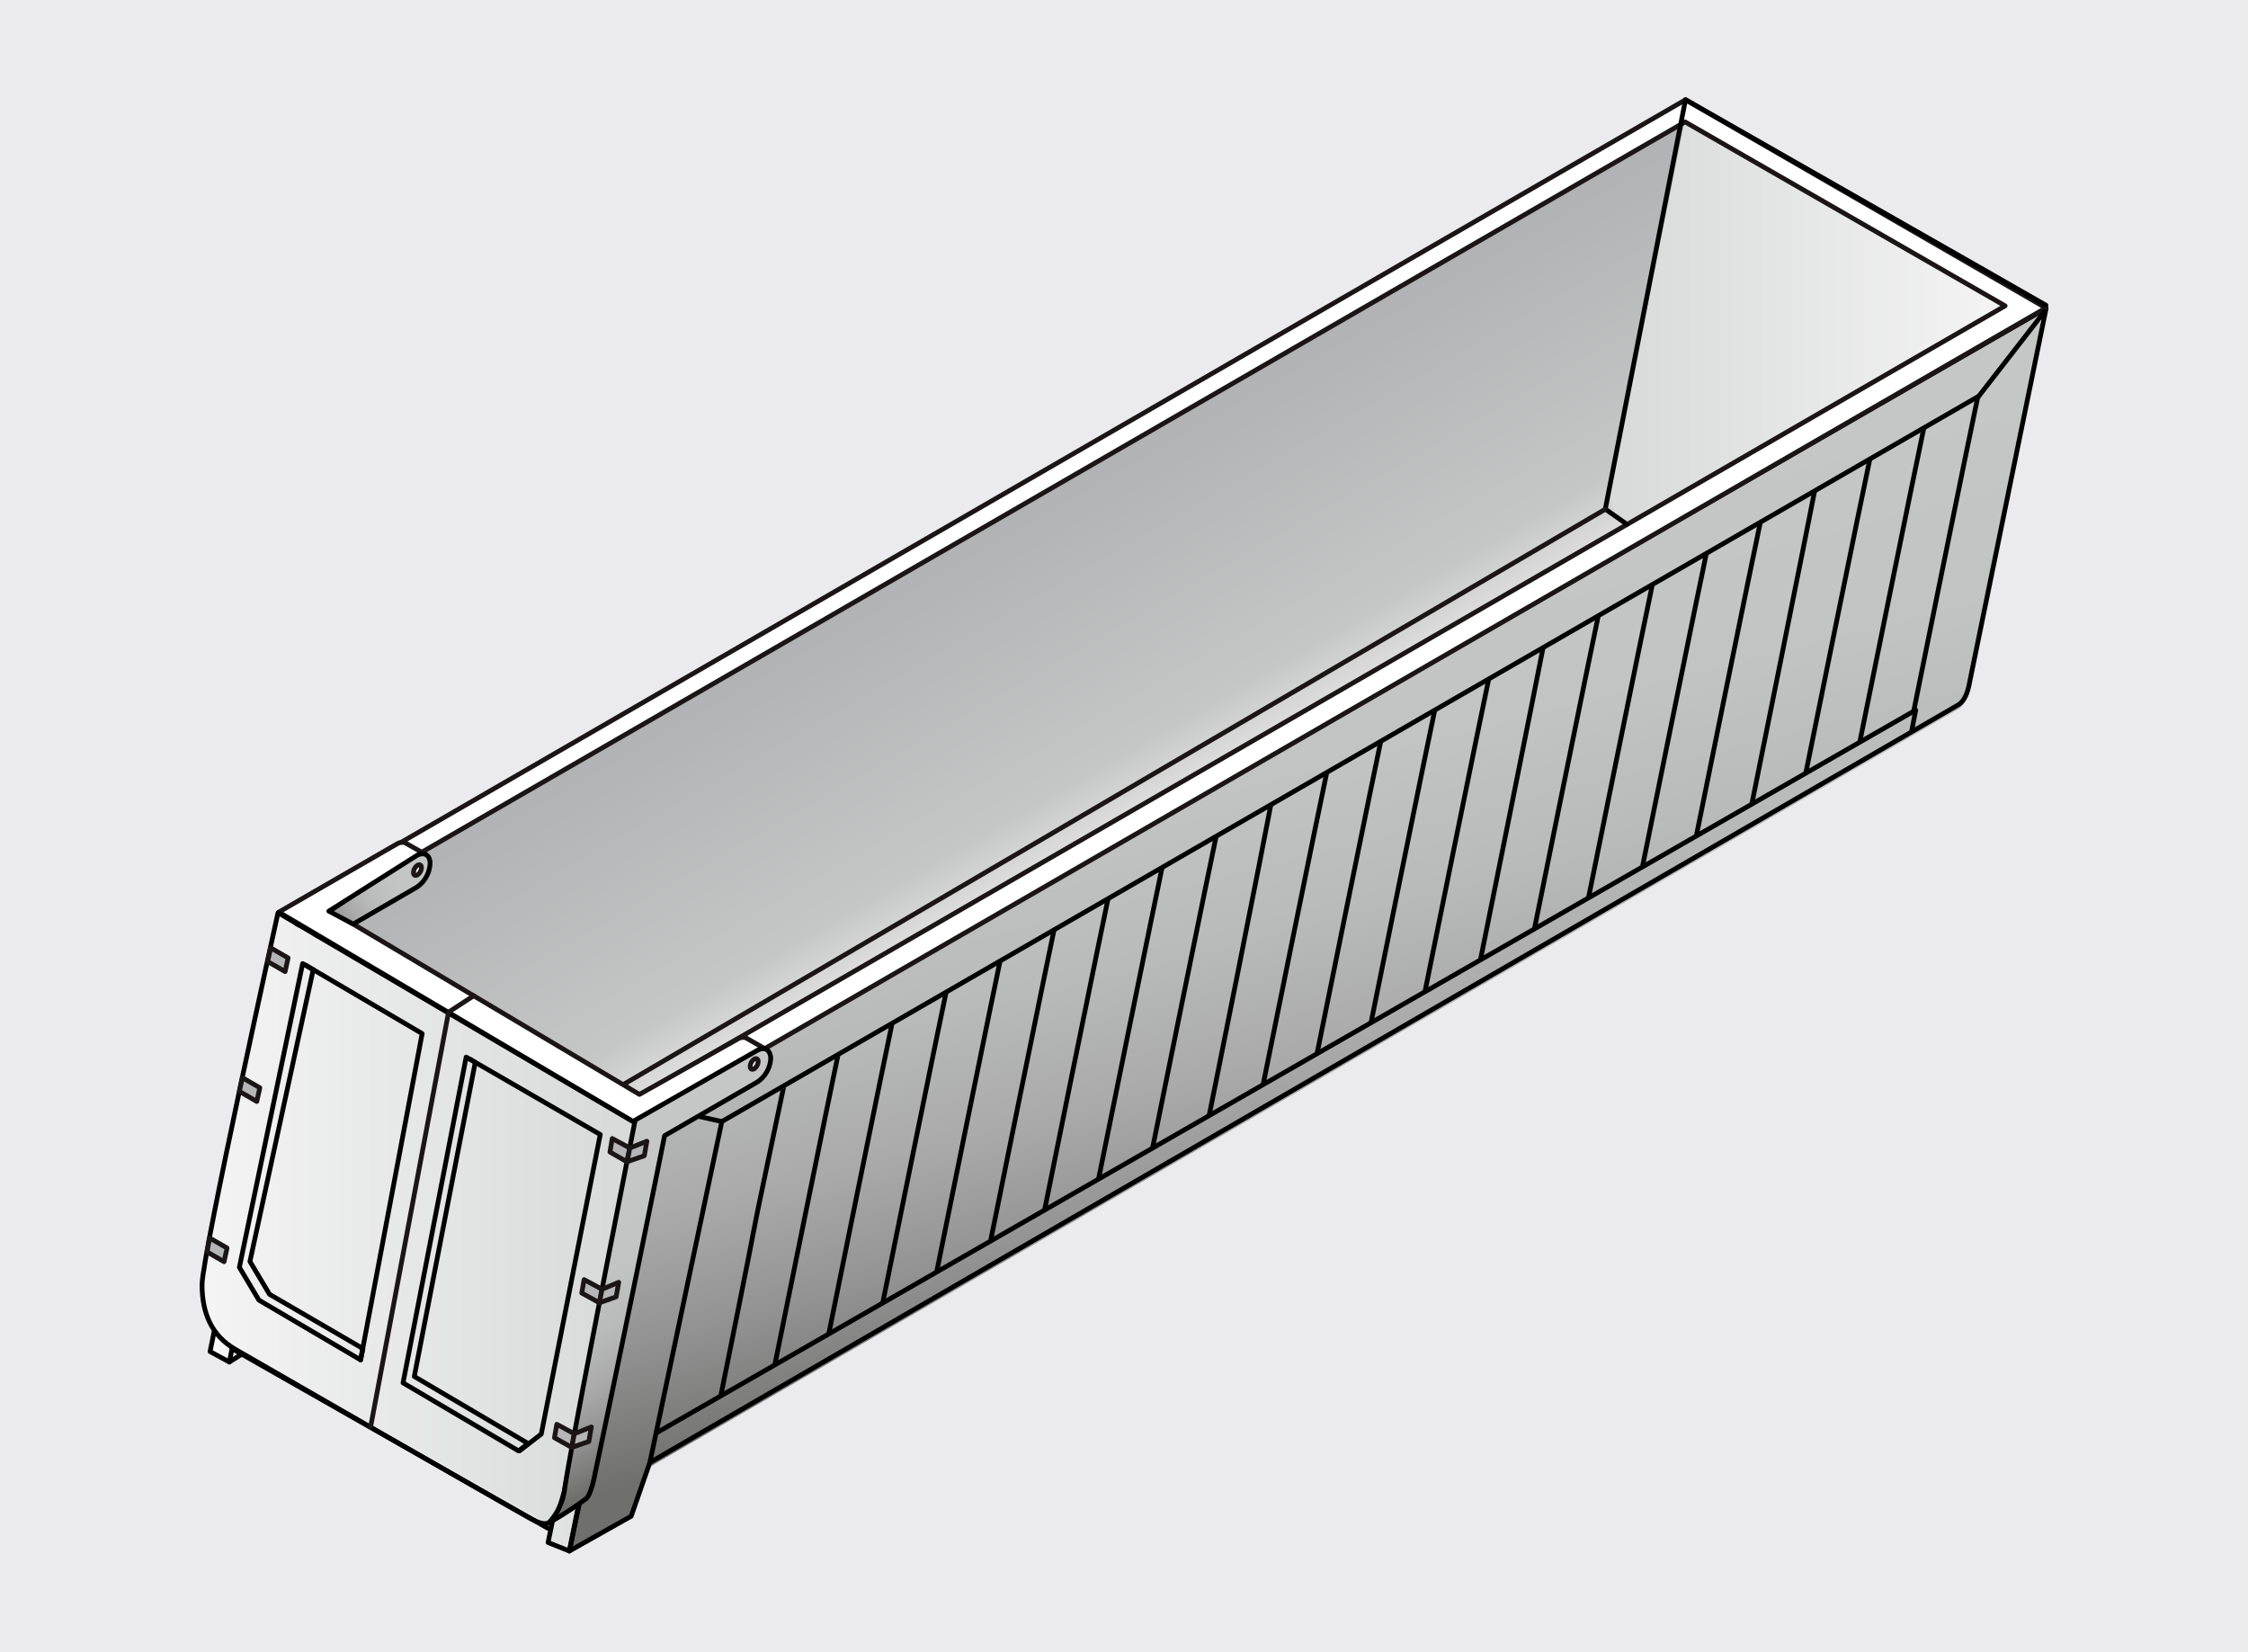 <svg id="Слой_1" data-name="Слой 1" xmlns="http://www.w3.org/2000/svg" xmlns:xlink="http://www.w3.org/1999/xlink" viewBox="0 0 566 416"><rect x="0" y="0" width="566" height="416" fill="#333333" stroke="none"/><defs><style>.cls-1,.cls-15,.cls-17{fill:none;}.cls-2{clip-path:url(#clip-path);}.cls-3{fill:url(#Безымянный_градиент_88);}.cls-4{clip-path:url(#clip-path-2);}.cls-5{fill:url(#Безымянный_градиент_88-2);}.cls-6{fill:#ebeaed;}.cls-7{clip-path:url(#clip-path-3);}.cls-8{fill:url(#Безымянный_градиент_88-3);}.cls-9{clip-path:url(#clip-path-4);}.cls-10{fill:url(#Безымянный_градиент_212);}.cls-11{clip-path:url(#clip-path-5);}.cls-12{fill:url(#Безымянный_градиент_4);}.cls-13{clip-path:url(#clip-path-6);}.cls-14{fill:url(#Безымянный_градиент_210);}.cls-15{stroke:#000;}.cls-15,.cls-17,.cls-25{stroke-linecap:round;stroke-linejoin:round;stroke-width:1.2px;}.cls-16{fill:#fff;}.cls-17,.cls-25{stroke:#1b1516;}.cls-18{clip-path:url(#clip-path-7);}.cls-19{clip-path:url(#clip-path-8);}.cls-20{fill:url(#Безымянный_градиент_4-2);}.cls-21{clip-path:url(#clip-path-9);}.cls-22{fill:url(#Безымянный_градиент_210-2);}.cls-23{clip-path:url(#clip-path-10);}.cls-24{fill:url(#Безымянный_градиент_4-3);}.cls-25{fill:#b5b6b7;}.cls-26{clip-path:url(#clip-path-11);}.cls-27{fill:url(#Безымянный_градиент_88-4);}.cls-28{clip-path:url(#clip-path-12);}.cls-29{fill:url(#Безымянный_градиент_88-5);}.cls-30{clip-path:url(#clip-path-13);}.cls-31{fill:url(#Безымянный_градиент_88-6);}</style><clipPath id="clip-path"><polygon class="cls-1" points="-104.39 -168.18 -104.44 -130.22 -104.46 -114.76 -49.21 -83.46 122.73 -215.27 108.25 -289.48 -104.39 -168.18"/></clipPath><linearGradient id="Безымянный_градиент_88" x1="-1326.75" y1="-54.57" x2="-1324.17" y2="-54.57" gradientTransform="matrix(0, 38.16, 38.16, 0, 2086.55, 50407.68)" gradientUnits="userSpaceOnUse"><stop offset="0" stop-color="#b1b2b3"/><stop offset="0.42" stop-color="#c5c6c6"/><stop offset="0.5" stop-color="#dcdcdc"/><stop offset="0.57" stop-color="#f6f6f6"/><stop offset="1" stop-color="#fff"/></linearGradient><clipPath id="clip-path-2"><polygon class="cls-1" points="364.84 -166.77 364.79 -128.81 364.77 -113.34 420.02 -82.05 591.96 -213.86 577.48 -288.07 364.84 -166.77"/></clipPath><linearGradient id="Безымянный_градиент_88-2" x1="-1320.57" y1="-43.94" x2="-1317.99" y2="-43.94" gradientTransform="matrix(0, 38.16, 38.16, 0, 2150.12, 50173.26)" xlink:href="#Безымянный_градиент_88"/><clipPath id="clip-path-3"><polygon class="cls-1" points="78.2 227.82 66.33 286.57 59.22 328.1 142.28 376.75 492.33 177.87 424.71 27.87 78.2 227.82"/></clipPath><linearGradient id="Безымянный_градиент_88-3" x1="-1315.4" y1="-53.95" x2="-1311.18" y2="-53.95" gradientTransform="matrix(0, 38.16, 38.16, 0, 2312.7, 50334.39)" xlink:href="#Безымянный_градиент_88"/><clipPath id="clip-path-4"><path class="cls-1" d="M405.63,122c-1.11,4.13,1.45,9.46,4.74,11.36L489,178.07c3.29,1.9,5.81.22,6.77-4.51l19.39-95.87c-4.28-2.5-84.83-49-90-52Z"/></clipPath><linearGradient id="Безымянный_градиент_212" x1="-1290.55" y1="-92.5" x2="-1286.33" y2="-92.5" gradientTransform="matrix(25.14, 0, 0, -25.14, 32850.16, -2222.44)" gradientUnits="userSpaceOnUse"><stop offset="0" stop-color="#d9dada"/><stop offset="0.03" stop-color="#d9dada"/><stop offset="1" stop-color="#f6f6f6"/></linearGradient><clipPath id="clip-path-5"><path class="cls-1" d="M166.76,279.28c-1.11,4.13-20.37,96.36-20.37,96.36-.56,2.79-3,14.49-3,14.49l15.5-8.42,4.44-12.26L492.73,178.74c1.38-.64,2.42-2.3,3-5l19.41-96c-3.83,2.25-348.34,201.46-348.34,201.46"/></clipPath><linearGradient id="Безымянный_градиент_4" x1="-1323.38" y1="-48.3" x2="-1319.06" y2="-48.3" gradientTransform="matrix(0, 42.41, 42.41, 0, 2371.38, 56270.44)" gradientUnits="userSpaceOnUse"><stop offset="0" stop-color="#c5c6c6"/><stop offset="0.27" stop-color="#c2c3c3"/><stop offset="0.47" stop-color="#b9baba"/><stop offset="0.65" stop-color="#a9aaa9"/><stop offset="0.81" stop-color="#939393"/><stop offset="0.96" stop-color="#777776"/><stop offset="1" stop-color="#6f6f6e"/></linearGradient><clipPath id="clip-path-6"><path class="cls-1" d="M56.65,323.43l-3.9,16.76,5,2.7.68-3.36,80,45.54-.43,3.26,5.36,2.55,23.31-112-5.59-3.24-19,92.62-1.34,6.51-80-45.45,1.72-7.86,18.54-92-4.83-2.79Z"/></clipPath><linearGradient id="Безымянный_градиент_210" x1="-1301.82" y1="-98.6" x2="-1296.86" y2="-98.6" gradientTransform="matrix(25.25, 0, 0, -25.25, 32923.69, -2183.24)" gradientUnits="userSpaceOnUse"><stop offset="0" stop-color="#f6f6f6"/><stop offset="0.97" stop-color="#d9dada"/><stop offset="1" stop-color="#d9dada"/></linearGradient><clipPath id="clip-path-7"><polygon class="cls-1" points="184.53 281.45 169.65 358.41 496.31 170.73 512.28 91.79 184.53 281.45"/></clipPath><clipPath id="clip-path-8"><path class="cls-1" d="M104.93,215.35,83.68,229.62l5.25,2.95,16-9.29a7.61,7.61,0,0,0,3.36-5.89c0-1.56-.78-2.45-1.91-2.45a3.09,3.09,0,0,0-1.45.41"/></clipPath><linearGradient id="Безымянный_градиент_4-2" x1="-1395.08" y1="79.77" x2="-1390.86" y2="79.77" gradientTransform="matrix(-7.21, 0, 0, 7.21, -9952.22, -351.68)" xlink:href="#Безымянный_градиент_4"/><clipPath id="clip-path-9"><path class="cls-1" d="M69.42,231.67c0,4.76-18.55,84.82-18.55,91.76,0,7.16,3.16,13.25,9.1,16.69,3.73,2.15,64.63,37,72.91,41.79,6.07,3.51,9.24-.59,9.24-6.67s19.94-91.32,19.94-91.32L70,229.77Z"/></clipPath><linearGradient id="Безымянный_градиент_210-2" x1="-1300.66" y1="-110.7" x2="-1295.23" y2="-110.7" gradientTransform="matrix(20.64, 0, 0, -20.64, 26890.2, -1976.69)" xlink:href="#Безымянный_градиент_210"/><clipPath id="clip-path-10"><path class="cls-1" d="M190.69,264.43,159.93,282s-17.81,87.2-17.81,93.27c0,3-.62,5.25-2,6.39,4.11-2.43,6.12-3.24,7.42-4.38s1.94-6.38,1.94-6.38,12.11-56.51,17.8-85l23.37-13.53a7.66,7.66,0,0,0,3.36-5.9c0-1.56-.78-2.45-1.91-2.45a3,3,0,0,0-1.45.42"/></clipPath><linearGradient id="Безымянный_градиент_4-3" x1="-1286.04" y1="-50.82" x2="-1282.96" y2="-50.82" gradientTransform="matrix(10.12, 17.53, 17.53, -10.12, 14062.69, 22328.39)" xlink:href="#Безымянный_градиент_4"/><clipPath id="clip-path-11"><polygon class="cls-1" points="694.16 227.82 682.29 286.57 675.17 328.1 758.24 376.75 1108.29 177.87 1040.67 27.87 694.16 227.82"/></clipPath><linearGradient id="Безымянный_градиент_88-4" x1="-1307.33" y1="-39.97" x2="-1303.11" y2="-39.97" gradientTransform="matrix(0, 38.16, 38.16, 0, 2395.23, 50026.41)" xlink:href="#Безымянный_градиент_88"/><clipPath id="clip-path-12"><polygon class="cls-1" points="-96.56 616.46 -103.8 652.31 -108.14 677.64 -57.46 707.33 156.12 585.98 114.86 494.46 -96.56 616.46"/></clipPath><linearGradient id="Безымянный_градиент_88-5" x1="-1308.87" y1="-64.69" x2="-1306.3" y2="-64.69" gradientTransform="matrix(0, 38.16, 38.16, 0, 2479.41, 50509.4)" xlink:href="#Безымянный_градиент_88"/><clipPath id="clip-path-13"><polygon class="cls-1" points="373.09 616.46 365.85 652.31 361.51 677.64 412.19 707.33 625.77 585.98 584.51 494.46 373.09 616.46"/></clipPath><linearGradient id="Безымянный_градиент_88-6" x1="-1302.72" y1="-54.04" x2="-1300.14" y2="-54.04" gradientTransform="matrix(0, 38.16, 38.16, 0, 2542.33, 50274.58)" xlink:href="#Безымянный_градиент_88"/></defs><g class="cls-2"><rect class="cls-3" x="-152.07" y="-334.6" width="312.11" height="303.09" transform="translate(92.06 -22.53) rotate(-30)"/></g><g class="cls-4"><rect class="cls-5" x="317.16" y="-333.19" width="312.11" height="303.09" transform="translate(154.22 212.27) rotate(-30)"/></g><rect class="cls-6" width="566" height="416"/><g class="cls-7"><rect class="cls-8" x="-1.93" y="-46.06" width="511.52" height="496.75" transform="translate(-67.15 154.02) rotate(-30)"/></g><g class="cls-9"><rect class="cls-10" x="404.52" y="25.69" width="110.61" height="154.27"/></g><g class="cls-11"><rect class="cls-12" x="100.77" y="37.84" width="444.77" height="394.15" transform="translate(-47.75 86.45) rotate(-14.2)"/></g><g class="cls-13"><rect class="cls-14" x="45.99" y="218.31" width="130.53" height="177.15"/></g><path class="cls-15" d="M163.62,368.19,492.73,177.64c1.38-.65,2.42-2.3,3-5l19.44-95c-3.83,2.25-348.37,200.49-348.37,200.49-1.11,4.13-20.89,99.7-20.89,99.7"/><line class="cls-15" x1="58.43" y1="339.53" x2="137.99" y2="384.77"/><path class="cls-15" d="M52.89,340.26,76.1,226.45c.62.36,2,1.43,4.53,2.87L57.75,342.89Z"/><line class="cls-15" x1="140.44" y1="374.81" x2="60.48" y2="329.36"/><path class="cls-15" d="M138,388.33l5.36,2.15L166.76,279l-5.69-3.29Z"/><polygon class="cls-16" points="424.38 25.12 75.88 226.58 80.63 229.32 424.27 30.69 504.85 77 161.05 275.75 166.64 278.97 515.1 77.52 424.38 25.12"/><polygon class="cls-17" points="424.38 25.12 76.1 226.45 80.63 229.32 424.27 30.69 504.85 77 161.05 275.75 166.64 278.97 515.1 77.52 424.38 25.12"/><line class="cls-15" x1="181.74" y1="282.36" x2="498.22" y2="99.73"/><g class="cls-18"><path class="cls-15" d="M199.31,264.14c-15.12,71.83-2.93,13.59-18.2,89.12-.57,2.78-1.7,4.48-3.2,5.05l0,.24m35-102.21c-4.66,22.12-18.2,89.12-18.2,89.12-.58,2.78-1.71,4.47-3.21,5l0,.24m35-102.2c-4.66,22.12-18.2,89.11-18.2,89.11-.57,2.79-1.7,4.48-3.2,5l0,.25m35-102.21c-4.66,22.13-18.2,89.12-18.2,89.12-.58,2.78-1.71,4.48-3.21,5l0,.24m35-102.2c-4.66,22.13-18.2,89.12-18.2,89.12-.58,2.78-1.7,4.47-3.21,5l0,.24m35-102.21c-4.66,22.13-18.21,89.12-18.21,89.12-.57,2.78-1.7,4.48-3.2,5.05l0,.24m35-102.21c-4.66,22.13-18.2,89.12-18.2,89.12-.58,2.78-1.71,4.47-3.2,5l0,.24m35-102.2c-4.65,22.12-18.2,89.11-18.2,89.11-.57,2.79-1.7,4.48-3.2,5.05l0,.24m35-102.2c-4.66,22.12-18.2,89.11-18.2,89.11-.58,2.79-1.7,4.48-3.21,5l0,.24m35-102.2C317.55,216,304,283,304,283c-.57,2.78-1.7,4.48-3.2,5l0,.24m35-102.2c-4.66,22.12-18.2,89.11-18.2,89.11-.58,2.78-1.71,4.48-3.21,5l0,.24m35-102.21c-4.65,22.13-18.2,89.12-18.2,89.12-.57,2.78-1.7,4.48-3.2,5l0,.24m35-102.2c-4.66,22.12-18.2,89.12-18.2,89.12-.58,2.78-1.71,4.47-3.21,5l0,.24m35-102.2c-4.66,22.12-18.2,89.11-18.2,89.11-.57,2.79-1.7,4.48-3.2,5l0,.25m35-102.21C385.82,177,372.27,244,372.27,244c-.57,2.78-1.7,4.48-3.2,5l0,.24m35-102.2c-4.66,22.12-18.2,89.11-18.2,89.11-.57,2.79-1.7,4.48-3.2,5.05l0,.24m35-102.21c-4.65,22.13-18.19,89.12-18.19,89.12-.58,2.78-1.71,4.48-3.21,5l0,.24m35-102.2c-4.66,22.13-18.2,89.12-18.2,89.12-.57,2.78-1.7,4.47-3.21,5l0,.24m35-102.2c-4.66,22.12-18.21,89.11-18.21,89.11-.57,2.79-1.7,4.48-3.2,5.05l0,.24m35-102.21C454.09,138,440.55,205,440.55,205c-.58,2.78-1.71,4.48-3.2,5l0,.24m35-102.2c-4.65,22.12-18.2,89.11-18.2,89.11-.57,2.79-1.7,4.48-3.2,5l0,.24m35-102.21c-4.66,22.13-18.2,89.12-18.2,89.12-.57,2.78-1.71,4.48-3.21,5l0,.24m35-102.2c-4.66,22.13-18.2,89.12-18.2,89.12-.57,2.78-1.7,4.47-3.2,5l0,.24"/></g><path class="cls-15" d="M409.63,132l-5.45-3.84,20.2-103.08c5.19,3,86.47,49.27,90.75,51.77"/><line class="cls-15" x1="498.22" y1="99.73" x2="514.74" y2="78.47"/><polyline class="cls-15" points="166.64 278.97 181.74 282.36 163.62 368.19 158.92 381.71 143.35 390.48 145.87 377.88"/><polyline class="cls-15" points="481.35 183.88 482.34 178.76 165.19 360.78"/><line class="cls-15" x1="60.88" y1="340.92" x2="57.75" y2="342.89"/><line class="cls-17" x1="60.79" y1="329.36" x2="404.18" y2="128.2"/><path class="cls-16" d="M187.74,261.25a2.63,2.63,0,0,0-2,.33L161,275.52,86.16,231.68l-1.76-1.34,15.59-10a7.25,7.25,0,0,0,2.39-2.6l4.9-2.63-5.3-3a2.67,2.67,0,0,0-2,.33L70.42,229.65l89.43,52.91-.73,3.6,26.63-16a7.2,7.2,0,0,0,2.39-2.61l4.89-3.29Z"/><path class="cls-17" d="M187.74,261.25a2.63,2.63,0,0,0-2,.33L161,275.52,86.76,231.35l-2.82-1.58,16-9.4a7.25,7.25,0,0,0,2.39-2.6l4.9-2.63-5.3-3a2.67,2.67,0,0,0-2,.33L70.21,229.62l91.85,54.3-2.94,2.24,26.63-16a7.2,7.2,0,0,0,2.39-2.61l4.89-3.29Z"/><g class="cls-19"><rect class="cls-20" x="79.11" y="209.1" width="31.84" height="29.31" transform="translate(-107.48 89.27) rotate(-33.4)"/></g><path class="cls-15" d="M108.29,217.38c0-2.15-1.5-3-3.36-2l-22.14,14,6.14,3.26,16-9.28A7.68,7.68,0,0,0,108.29,217.38Z"/><path class="cls-16" d="M106.11,218.44a2.31,2.31,0,0,1-1,1.81c-.57.33-1,.06-1-.6a2.36,2.36,0,0,1,1-1.81c.58-.33,1-.06,1,.6"/><path class="cls-17" d="M106.11,218.44a2.31,2.31,0,0,1-1,1.81c-.57.33-1,.06-1-.6a2.36,2.36,0,0,1,1-1.81C105.64,217.51,106.11,217.78,106.11,218.44Z"/><g class="cls-21"><polygon class="cls-22" points="70.45 230.81 162.44 283.97 141.17 385.13 46.41 332.58 70.45 230.81"/></g><path class="cls-15" d="M142.12,375.24c-2.34,9.11-4,9.59-8.83,6.9-8.37-4.62-70.34-40.3-74.07-42.46-5.94-3.43-8.35-9.1-8.35-16.25S70,229.77,70,229.77l92,54.15S143.68,368.49,142.12,375.24Z"/><g class="cls-23"><polygon class="cls-24" points="204.32 253.84 150.59 374.3 136.48 393.77 158.16 280.06 204.32 253.84"/></g><path class="cls-15" d="M190.69,264.43,159.92,282s-17.23,87.22-17.8,93.27a15.35,15.35,0,0,1-4,8.16,92.64,92.64,0,0,0,9.47-6.15c1.32-1.16,2.2-6.15,2.2-6.15s8.23-38.83,17.54-85.21l23.37-13.53a7.65,7.65,0,0,0,3.35-5.9C194,264.3,192.55,263.42,190.69,264.43Z"/><path class="cls-16" d="M190.89,267.25a2.29,2.29,0,0,1-1,1.81c-.58.33-1,.06-1-.6a2.33,2.33,0,0,1,1-1.81c.58-.32,1-.06,1,.6"/><path class="cls-17" d="M190.89,267.25a2.29,2.29,0,0,1-1,1.81c-.58.33-1,.06-1-.6a2.33,2.33,0,0,1,1-1.81C190.43,266.33,190.89,266.59,190.89,267.25Z"/><polygon class="cls-25" points="71.78 244.6 67.39 242.07 68.15 238.62 72.54 241.16 71.78 244.6"/><polygon class="cls-25" points="64.66 277.3 60.27 274.76 61.03 271.31 65.42 273.85 64.66 277.3"/><path class="cls-15" d="M130.79,365.27l5.49-4.24,14.85-75.41-32.77-18.93"/><polygon class="cls-15" points="67.85 325.83 62.93 317.57 78.86 244.13 76.2 242.58 60.27 319.05 65.19 327.31 90.79 342.36 91.37 339.51 67.85 325.83"/><polygon class="cls-15" points="104.31 346.53 119.66 267.44 117.37 266.13 101.48 348.14 130.56 365.27 132.97 363.41 104.31 346.53"/><polyline class="cls-17" points="93.31 359.24 112.94 254.81 119.27 250.68"/><polyline class="cls-15" points="76.96 242.99 106.29 260.21 90.79 342.36"/><polygon class="cls-25" points="56.41 317.64 52.13 315.17 52.77 311.66 57.17 314.19 56.41 317.64"/><polygon class="cls-25" points="157.81 292.47 153.57 290.02 154.15 286.63 158.57 289.02 157.81 292.47"/><polygon class="cls-25" points="157.92 292.47 162.22 290.97 162.87 287.31 158.57 289.02 157.92 292.47"/><polygon class="cls-25" points="150.92 327.98 146.48 325.53 147.06 322.15 151.58 324.58 150.92 327.98"/><polygon class="cls-25" points="150.92 327.98 155.13 326.48 155.78 322.82 151.58 324.58 150.92 327.98"/><polygon class="cls-25" points="143.96 364.4 139.6 361.95 140.19 358.57 144.6 360.95 143.96 364.4"/><polygon class="cls-25" points="143.96 364.4 148.25 362.9 148.9 359.24 144.6 360.95 143.96 364.4"/><g class="cls-26"><rect class="cls-27" x="614.03" y="-46.06" width="511.52" height="496.75" transform="translate(15.37 462) rotate(-30)"/></g><g class="cls-28"><rect class="cls-29" x="-145.45" y="449.35" width="312.11" height="303.09" transform="translate(-299.03 85.81) rotate(-30)"/></g><g class="cls-30"><rect class="cls-31" x="324.2" y="449.35" width="312.11" height="303.09" transform="translate(-236.11 320.63) rotate(-30)"/></g></svg>